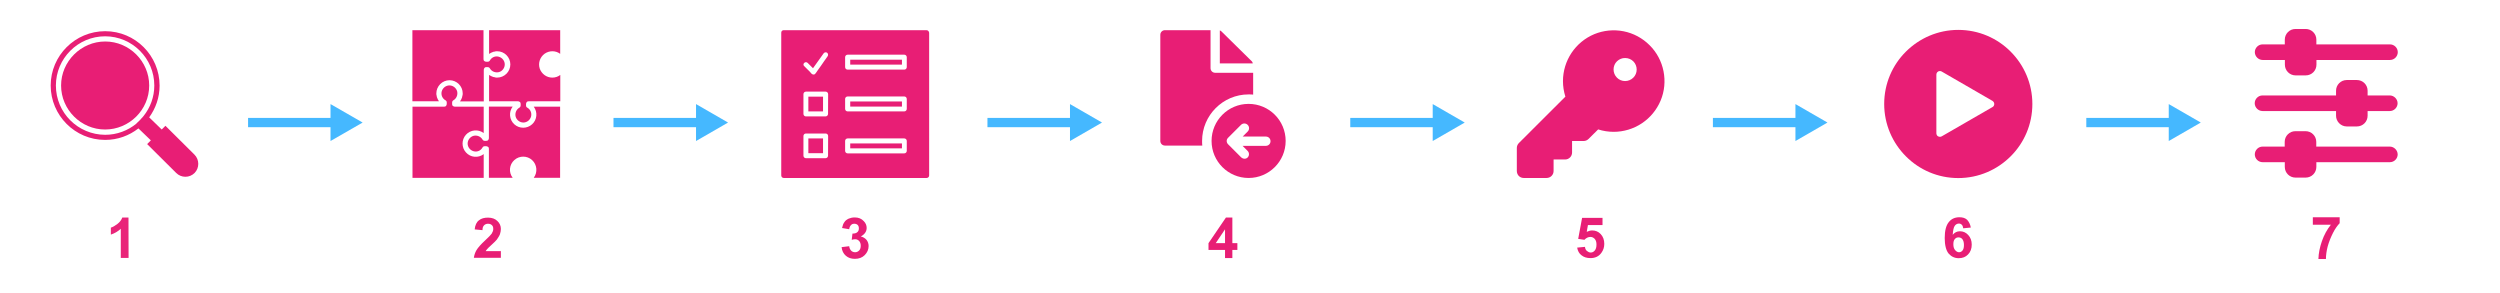 <?xml version="1.0" encoding="UTF-8"?>
<svg xmlns="http://www.w3.org/2000/svg" xmlns:xlink="http://www.w3.org/1999/xlink" version="1.1" id="Ebene_1" x="0px" y="0px" viewBox="0 0 2692.8 316" style="enable-background:new 0 0 2692.8 316;" xml:space="preserve">
<style type="text/css">
	.st0{fill:#E81E75;}
	.st1{opacity:0.97;}
	.st2{fill-rule:evenodd;clip-rule:evenodd;fill:#E81E75;}
	.st3{fill:none;stroke:#45B8FF;stroke-width:10;stroke-miterlimit:3.991;}
	.st4{fill:#45B8FF;}
</style>
<g id="to-do-list_00000049211783543119090220000001256938245579178422_" transform="translate(781, 0)">
	<polygon id="Shape_00000086670002902504513370000012511160176872489611_" class="st0" points="134.8,154.5 190.5,154.5    190.5,159.8 134.8,159.8  "></polygon>
	<polygon id="Shape_00000057863815051710092380000015669232776191014026_" class="st0" points="89.7,104.1 105.5,104.1 105.5,120    89.7,120  "></polygon>
	<polygon id="Shape_00000058587804500205661470000000707708679543014558_" class="st0" points="134.8,109.3 190.5,109.3    190.5,114.8 134.8,114.8  "></polygon>
	<polygon id="Shape_00000098918366025948121890000004025718435910677652_" class="st0" points="89.7,149.1 105.5,149.1 105.5,165    89.7,165  "></polygon>
	<path id="Shape_00000077324442237404496890000004532108408897580477_" class="st0" d="M216.9,32.5H63.2c-1.6,0-2.7,1.1-2.7,2.7V189   c0,1.4,1.1,2.7,2.7,2.7h153.9c1.4,0,2.7-1.1,2.7-2.7V35.3C219.6,33.7,218.5,32.5,216.9,32.5z M85.2,67.8c1.1-1.1,2.7-1.1,3.8,0   l5.7,5.7l11.5-16.1c0.8-1.1,2.6-1.4,3.7-0.6c1.1,0.8,1.4,2.6,0.6,3.7c-0.3,0.5-0.8,1-1.1,1.6c-1,1.3-1.8,2.6-2.7,3.8   c-1.1,1.6-2.2,3.2-3.3,4.8c-1.1,1.6-2.2,3-3.3,4.6c-0.8,1.1-1.4,2.1-2.2,3.2c-0.6,0.8-1.3,1.8-2.4,1.8c-1.6,0.2-2.9-1.4-3.8-2.6   c-1.4-1.4-2.7-2.7-4.1-4.1c-0.6-0.6-1.4-1.4-2.1-2.1C84.1,70.5,84.1,68.8,85.2,67.8z M110.9,167.7c0,1.4-1.1,2.7-2.7,2.7H87.1   c-1.4,0-2.7-1.1-2.7-2.7v-21.2c0-1.4,1.1-2.7,2.7-2.7h21.2c1.4,0,2.7,1.1,2.7,2.7L110.9,167.7L110.9,167.7z M110.9,122.7   c0,1.4-1.1,2.7-2.7,2.7H87.1c-1.4,0-2.7-1.1-2.7-2.7v-21.3c0-1.4,1.1-2.7,2.7-2.7h21.2c1.4,0,2.7,1.1,2.7,2.7L110.9,122.7   L110.9,122.7z M195.7,162.5c0,1.4-1.1,2.7-2.7,2.7h-61c-1.4,0-2.7-1.1-2.7-2.7v-10.7c0-1.4,1.1-2.7,2.7-2.7h61   c1.4,0,2.7,1.1,2.7,2.7V162.5z M195.7,117.3c0,1.4-1.1,2.7-2.7,2.7h-61c-1.4,0-2.7-1.1-2.7-2.7v-10.7c0-1.4,1.1-2.7,2.7-2.7h61   c1.4,0,2.7,1.1,2.7,2.7V117.3z M195.7,72.3c0,1.4-1.1,2.7-2.7,2.7h-61c-1.4,0-2.7-1.1-2.7-2.7V61.6c0-1.4,1.1-2.7,2.7-2.7h61   c1.4,0,2.7,1.1,2.7,2.7V72.3z"></path>
	<polygon id="Shape_00000081644978903575121960000008744583664422022559_" class="st0" points="134.8,64.3 190.5,64.3 190.5,69.6    134.8,69.6  "></polygon>
</g>
<g id="search" transform="translate(38, 0)">
	<path id="Shape_8_" class="st0" d="M171.5,166.6l-31.3-31.1l-4,4l-13.5-13.1c7-9.7,11.2-21.4,11.2-34.2c0-32.3-26.2-58.6-58.6-58.6   S16.6,59.9,16.6,92.1s26.2,58.6,58.6,58.6c13.6,0,25.9-4.6,35.9-12.4l13.4,12.9l-4,4l31.3,31.1c2.7,2.7,6.2,4.1,9.9,4.1   s7.2-1.4,9.9-4.1C176.9,180.9,176.9,172,171.5,166.6z M22.2,92.1c0-29.2,23.8-53,53-53s53,23.8,53,53c0,12.4-4.3,23.8-11.6,32.9   c-0.8,1.1-1.8,2.1-2.7,3c-0.3,0.3-0.5,0.6-0.8,1c-1,1-1.8,1.8-2.7,2.6c-0.5,0.5-1,1-1.4,1.3v0.2c-9.2,7.5-20.9,12.1-33.7,12.1   C46,145.1,22.2,121.5,22.2,92.1z"></path>
	<path id="Shape_9_" class="st0" d="M122.7,92.1c0-26-21.4-47.4-47.4-47.4S27.8,66.1,27.8,92.1s21.4,47.4,47.4,47.4   S122.7,118.3,122.7,92.1z"></path>
</g>
<g id="puzzle" transform="translate(283, 0)">
	<path id="Shape_10_" class="st0" d="M189.7,108.9c-0.3-0.5-0.6-1-0.8-1.3c0-0.2-0.2-0.3-0.2-0.3c-0.3-0.6-0.6-1.3-0.8-1.9   c0-0.2-0.2-0.3-0.2-0.5c-0.2-0.5-0.3-1-0.3-1.6c0-0.2,0-0.3-0.2-0.6c-0.2-0.6-0.2-1.4-0.2-2.1c0-7.8,6.4-14.2,14.2-14.2   s14.2,6.4,14.2,14.2c0,0.6,0,1.4-0.2,2.1c0,0.2,0,0.3-0.2,0.6c-0.2,0.5-0.2,1.1-0.3,1.6c0,0.2-0.2,0.3-0.2,0.5   c-0.2,0.6-0.5,1.3-0.8,1.9c0,0.2-0.2,0.3-0.2,0.3c-0.3,0.5-0.5,1-0.8,1.3c0,0.2-0.2,0.2-0.2,0.3h25.6v-34c0-0.8,0.3-1.4,0.8-2.1   c0.5-0.6,1-0.8,1.8-0.8h1.6c1,0,1.9,0.5,2.4,1.4c1.9,3.3,5.9,4.9,9.6,4s6.4-4.5,6.4-8.3s-2.6-7.2-6.4-8.3c-3.8-1.1-7.7,0.6-9.6,4   c-0.5,1-1.4,1.4-2.4,1.4h-1.6c-0.8,0-1.4-0.3-2.1-0.8c-0.6-0.5-0.8-1.3-0.8-2.1V32.5h-76.6v76.6h28.4   C189.7,109.2,189.7,109,189.7,108.9z"></path>
	<path id="Shape_11_" class="st0" d="M218.9,164.2c-4.9-5.4-4.9-13.7,0-19.1c4.9-5.4,13.2-6.2,19.1-1.8v-28.4h-31.1   c-0.8,0-1.4-0.3-2.1-0.8c-0.7-0.5-0.8-1.3-0.8-2.1v-1.6c0-1,0.5-1.9,1.4-2.4c3.3-1.9,4.9-5.9,4-9.6c-1-3.7-4.5-6.4-8.3-6.4   s-7.2,2.6-8.3,6.4c-1,3.7,0.6,7.7,4,9.6c1,0.5,1.4,1.4,1.4,2.4v1.6c0,0.8-0.3,1.4-0.8,2.1c-0.5,0.6-1.3,0.8-2.1,0.8h-34v76.7H238   V166C232.1,170.5,223.8,169.7,218.9,164.2z"></path>
	<path id="Shape_12_" class="st0" d="M303.7,57.8c5.1-3.5,11.8-3.5,16.7,0.2V32.5h-76.6v25.6c0.2,0,0.2-0.2,0.3-0.2   c0.5-0.3,1-0.6,1.4-0.8c0.2,0,0.3-0.2,0.3-0.2c0.6-0.3,1.3-0.6,1.9-0.8c0.2,0,0.3-0.2,0.5-0.2c0.5-0.2,1-0.3,1.6-0.3   c0.2,0,0.3,0,0.6-0.2c0.6-0.2,1.4-0.2,2.1-0.2c7.8,0,14.2,6.4,14.2,14.2s-6.4,14.2-14.2,14.2c-0.6,0-1.4,0-2.1-0.2   c-0.2,0-0.3,0-0.6-0.2c-0.5-0.2-1.1-0.2-1.6-0.3c-0.2,0-0.3-0.2-0.5-0.2c-0.6-0.2-1.3-0.5-1.9-0.8c-0.2,0-0.3-0.2-0.3-0.2   c-0.5-0.3-1-0.5-1.4-0.8c-0.2,0-0.2-0.2-0.3-0.2v28.4h31.1c0.8,0,1.4,0.3,2.1,0.8c0.6,0.5,0.8,1.3,0.8,2.1v1.6c0,1-0.5,1.9-1.4,2.4   c-3.3,1.9-4.9,5.9-4,9.6c1,3.7,4.5,6.4,8.3,6.4s7.2-2.6,8.3-6.4c1-3.7-0.6-7.7-4-9.6c-1-0.5-1.4-1.4-1.4-2.4V112   c0-0.8,0.3-1.4,0.8-2.1c0.5-0.6,1.3-0.8,2.1-0.8h34V80.7c-2.4,1.9-5.4,2.9-8.6,2.9c-6.2,0-11.6-4-13.6-9.9   C296.5,67.8,298.6,61.5,303.7,57.8z"></path>
	<path id="Shape_13_" class="st0" d="M290.1,133.9c-5.4,4.9-13.7,4.9-19.1,0s-6.2-13.2-1.8-19.1h-25.6v34c0,0.8-0.3,1.4-0.8,2.1   c-0.5,0.6-1.3,0.8-2.1,0.8h-1.6c-1,0-1.9-0.5-2.4-1.4c-1.9-3.3-5.9-4.9-9.6-4c-3.7,1-6.4,4.5-6.4,8.3s2.6,7.2,6.4,8.3   c3.8,1.1,7.7-0.6,9.6-4c0.5-1,1.4-1.4,2.4-1.4h1.6c0.8,0,1.4,0.3,2.1,0.8c0.7,0.5,0.8,1.3,0.8,2.1v31.1h25.6   c-4.5-5.9-3.7-14.2,1.8-19.1c5.5-4.9,13.7-4.9,19.1,0s6.2,13.2,1.8,19.1h28.4v-76.6h-28.4C296.3,120.8,295.5,129.1,290.1,133.9z"></path>
</g>
<g class="st1">
	<path class="st0" d="M138.5,277.8h-8.4v-31.4c-3.1,2.9-6.7,5-10.7,6.3v-7.5c2.1-0.6,4.6-2.1,7.1-4c2.5-1.9,4.4-4.4,5.2-6.9h6.7   L138.5,277.8L138.5,277.8z"></path>
</g>
<g>
	<path class="st0" d="M539.5,270v7.7h-29.1c0.4-2.9,1.3-5.7,2.9-8.4c1.7-2.7,4.6-6.1,9.4-10.5c3.8-3.6,6.1-5.9,6.9-7.1   c1-1.7,1.7-3.3,1.7-5c0-1.9-0.4-3.3-1.5-4.2c-1-1-2.3-1.5-4.2-1.5c-1.7,0-3.1,0.6-4.2,1.7s-1.7,2.7-1.7,5.2l-8.4-0.8   c0.4-4.6,2.1-8,4.6-9.8c2.5-2.1,5.9-2.9,9.8-2.9c4.2,0,7.7,1.3,10,3.6c2.5,2.3,3.8,5.2,3.8,8.6c0,1.9-0.4,3.8-1,5.7   c-0.6,1.7-1.9,3.6-3.3,5.7c-1,1.3-2.9,3.1-5.4,5.4c-2.7,2.5-4.4,4-5,4.8s-1.3,1.5-1.7,2.3h16.3V270H539.5z"></path>
</g>
<g>
	<path class="st0" d="M906.5,266.2l8.2-1c0.2,2.1,1,3.6,2.1,4.8c1,1,2.5,1.7,4.2,1.7s3.1-0.6,4.4-1.9c1.3-1.3,1.7-3.1,1.7-5.2   s-0.6-3.8-1.7-5s-2.5-1.9-4.2-1.9c-1,0-2.3,0.2-3.8,0.6l0.8-6.7c2.3,0,4-0.4,5.2-1.5c1.3-1,1.7-2.5,1.7-4.2c0-1.5-0.4-2.7-1.3-3.6   c-0.8-0.8-2.1-1.3-3.6-1.3s-2.7,0.4-3.6,1.5c-1,1-1.7,2.5-1.9,4.4l-7.7-1.3c0.6-2.7,1.3-4.8,2.5-6.3c1-1.7,2.5-2.7,4.6-3.8   c1.9-0.8,4.2-1.3,6.5-1.3c4.2,0,7.3,1.3,9.8,4c2.1,2.1,3.1,4.6,3.1,7.3c0,3.8-2.1,6.9-6.3,9.2c2.5,0.6,4.4,1.7,6.1,3.6   c1.5,1.9,2.3,4.2,2.3,6.7c0,3.8-1.5,7.1-4.2,9.8c-2.7,2.7-6.3,4-10.5,4c-4,0-7.1-1-9.8-3.3S906.9,270,906.5,266.2z"></path>
</g>
<g>
	<path class="st0" d="M1319.5,277.8v-8.6h-17.8v-7.3l18.8-27.6h6.9v27.6h5.4v7.3h-5.4v8.8h-8L1319.5,277.8L1319.5,277.8z    M1319.5,261.8V247l-10,14.9h10V261.8z"></path>
</g>
<g>
	<path class="st0" d="M1698.8,266.7l8.4-0.8c0.2,1.9,0.8,3.3,2.1,4.4c1.3,1,2.5,1.7,4,1.7c1.7,0,3.1-0.6,4.4-2.1s1.9-3.6,1.9-6.5   c0-2.7-0.6-4.6-1.9-6.1c-1.3-1.3-2.7-2.1-4.6-2.1c-2.3,0-4.6,1-6.5,3.1l-6.7-1l4.2-22.6h22v7.7h-15.7l-1.3,7.3   c1.9-0.8,3.8-1.5,5.7-1.5c3.8,0,6.9,1.3,9.4,4s3.8,6.1,3.8,10.5c0,3.6-1,6.7-3.1,9.6c-2.7,3.8-6.7,5.7-11.7,5.7c-4,0-7.3-1-9.8-3.1   C1700.9,273.1,1699.4,270.2,1698.8,266.7z"></path>
</g>
<g>
	<path class="st0" d="M2122.8,245.1l-8.2,0.8c-0.2-1.7-0.6-2.9-1.5-3.8s-1.9-1.3-3.1-1.3c-1.7,0-3.3,0.8-4.4,2.3   c-1.3,1.7-1.9,4.8-2.3,9.8c2.1-2.5,4.6-3.8,7.7-3.8c3.6,0,6.5,1.3,9,4s3.8,6.1,3.8,10.3c0,4.4-1.3,8-4,10.7c-2.5,2.7-5.9,4-10,4   c-4.4,0-8-1.7-10.9-5c-2.7-3.3-4.2-9-4.2-16.7c0-8,1.5-13.6,4.4-17.2s6.7-5.2,11.5-5.2c3.3,0,6.1,0.8,8.2,2.7   C2120.7,238.8,2122.2,241.5,2122.8,245.1z M2104,263.1c0,2.7,0.6,4.8,1.9,6.3c1.3,1.5,2.7,2.3,4.2,2.3s2.7-0.6,3.8-1.9   c1-1.3,1.5-3.1,1.5-5.9c0-2.9-0.6-4.8-1.7-6.3c-1-1.3-2.5-1.9-4.2-1.9s-2.9,0.6-4,1.9S2104,260.8,2104,263.1z"></path>
</g>
<g>
	<path class="st0" d="M2491.2,242.1V234h28.9v6.4c-2.3,2.4-4.9,5.9-7.2,10.5s-4.3,9.4-5.7,14.5c-1.3,5-1.9,9.7-1.9,13.6h-8.1   c0.2-6.4,1.5-12.7,3.8-19.3c2.3-6.6,5.5-12.5,9.6-17.6H2491.2z"></path>
</g>
<g>
	<path class="st0" d="M1348.5,66.2l-32.9-32.4c-0.5-0.5-1-0.8-1.7-1v35.5h35.5C1349.3,67.5,1349,66.8,1348.5,66.2L1348.5,66.2z"></path>
	<g>
		<path class="st0" d="M1344.8,101.7c1.7,0,3.4,0,5,0.2V78.4h-40.9c-2.8,0-5-2.2-5-5V32.5h-49.1c-2.8,0-5,2.2-5,5v114.3    c0,2.8,2.2,5,5,5h40.2c-0.2-1.7-0.2-3.4-0.2-5C1294.8,124.2,1317.3,101.7,1344.8,101.7L1344.8,101.7z"></path>
		<path class="st0" d="M1384.8,151.8c0-22.1-17.9-39.9-39.9-39.9c-22.1,0-39.9,17.9-39.9,39.9c0,22.1,17.9,39.9,39.9,39.9    C1366.9,191.7,1384.8,173.8,1384.8,151.8z M1336.7,169.3l-13.9-13.9c-1-1-1.5-2.3-1.5-3.5c0-1.3,0.5-2.5,1.5-3.5l13.9-13.9    c2-2,5.2-2,7.2,0s2,5.2,0,7.2l-5.4,5.4h25c2.8,0,5,2.2,5,5s-2.2,5-5,5h-25.1l5.4,5.4c2,2,2,5.2,0,7.2    C1341.8,171.6,1338.7,171.3,1336.7,169.3L1336.7,169.3z"></path>
	</g>
</g>
<g>
	<path class="st0" d="M1738.1,142c10.8,0,21.4-3.2,30.4-9.2s16-14.5,20.2-24.5s5.2-21,3.1-31.6s-7.3-20.4-15-28   c-7.7-7.7-17.4-12.9-28-15s-21.6-1-31.6,3.1c-10,4.2-18.5,11.2-24.5,20.2s-9.2,19.6-9.2,30.4c0,5.7,0.9,11.3,2.6,16.7l-50.1,50   c-1.4,1.4-2.2,3.3-2.2,5.3v24.7c0,2,0.7,3.9,2.1,5.4c1.4,1.4,3.3,2.2,5.3,2.2h24.7c2,0,3.9-0.8,5.3-2.2s2.2-3.3,2.2-5.3v-12.4h12.4   c2,0,3.9-0.8,5.3-2.2s2.2-3.3,2.2-5.3v-12.4h12.4c2,0,3.9-0.8,5.3-2.2l10.4-10.3C1726.8,141.1,1732.4,142,1738.1,142L1738.1,142z    M1750.5,62.5c3.3,0,6.5,1.3,8.8,3.6c2.3,2.3,3.6,5.5,3.6,8.8s-1.3,6.5-3.7,8.8c-2.3,2.3-5.5,3.6-8.8,3.6s-6.5-1.3-8.8-3.7   c-2.3-2.3-3.6-5.5-3.6-8.8s1.3-6.5,3.7-8.8C1744.1,63.7,1747.3,62.4,1750.5,62.5L1750.5,62.5z"></path>
</g>
<g>
	<path class="st2" d="M2109.3,32.2c22,0,42,8.9,56.4,23.4c14.4,14.4,23.4,34.4,23.4,56.4s-8.9,42-23.4,56.4   c-14.4,14.4-34.4,23.4-56.4,23.4s-42-8.9-56.4-23.4c-14.4-14.4-23.4-34.4-23.4-56.4s8.9-42,23.4-56.4   C2067.4,41.2,2087.3,32.2,2109.3,32.2L2109.3,32.2z M2146.2,115.3c0.6-0.3,1.1-0.8,1.4-1.4c1-1.8,0.4-4.1-1.4-5.2l-54.5-31.5   c-0.6-0.4-1.4-0.7-2.2-0.7c-2.1,0-3.8,1.7-3.8,3.8v63.3l0,0c0,0.6,0.2,1.3,0.5,1.9c1,1.8,3.4,2.4,5.2,1.4l27.4-15.8L2146.2,115.3z"></path>
</g>
<g>
	<path class="st0" d="M2437.2,64.6h23.9v5.1c0,6.4,5.2,11.5,11.5,11.5h11c6.4,0,11.5-5.2,11.5-11.5v-5.1h79.2c4.7,0,8.4-3.9,8.4-8.4   c0-4.7-3.9-8.4-8.4-8.4H2495v-5.1c0-6.4-5.2-11.5-11.5-11.5h-11c-6.4,0-11.5,5.2-11.5,11.5v5.1h-23.9c-4.7,0-8.4,3.9-8.4,8.4   C2428.8,60.9,2432.7,64.6,2437.2,64.6L2437.2,64.6z"></path>
	<path class="st0" d="M2574.1,102.8h-23.9v-5.1c0-6.4-5.2-11.5-11.5-11.5h-11c-6.4,0-11.5,5.2-11.5,11.5v5.1H2437   c-4.7,0-8.4,3.9-8.4,8.4c0,4.6,3.9,8.4,8.4,8.4h79.2v5.1c0,6.2,5.2,11.5,11.5,11.5h11c6.4,0,11.5-5.2,11.5-11.5v-5.1h23.9   c4.7,0,8.4-3.9,8.4-8.4C2582.5,106.7,2578.6,102.8,2574.1,102.8z"></path>
	<path class="st0" d="M2574.1,157.9h-79.2v-5.1c0-6.4-5.2-11.5-11.5-11.5h-11c-6.4,0-11.5,5.2-11.5,11.5v5.1h-23.8   c-4.7,0-8.4,3.9-8.4,8.4c0,4.7,3.9,8.4,8.4,8.4h23.9v5.1c0,6.4,5.2,11.5,11.5,11.5h11c6.4,0,11.5-5.2,11.5-11.5v-5.1h79.2   c4.7,0,8.4-3.9,8.4-8.4C2582.5,161.7,2578.6,157.9,2574.1,157.9L2574.1,157.9z"></path>
</g>
<g>
	<g>
		<line class="st3" x1="267.2" y1="132" x2="361.9" y2="132"></line>
		<g>
			<polygon class="st4" points="356,151.9 390.6,132 356,112.1    "></polygon>
		</g>
	</g>
</g>
<g>
	<g>
		<line class="st3" x1="660.8" y1="132" x2="755.5" y2="132"></line>
		<g>
			<polygon class="st4" points="749.7,151.9 784.2,132 749.7,112.1    "></polygon>
		</g>
	</g>
</g>
<g>
	<g>
		<line class="st3" x1="1063.6" y1="132" x2="1158.3" y2="132"></line>
		<g>
			<polygon class="st4" points="1152.5,151.9 1187,132 1152.5,112.1    "></polygon>
		</g>
	</g>
</g>
<g>
	<g>
		<line class="st3" x1="1454.4" y1="132" x2="1549" y2="132"></line>
		<g>
			<polygon class="st4" points="1543.2,151.9 1577.7,132 1543.2,112.1    "></polygon>
		</g>
	</g>
</g>
<g>
	<g>
		<line class="st3" x1="1845" y1="132" x2="1939.7" y2="132"></line>
		<g>
			<polygon class="st4" points="1933.9,151.9 1968.4,132 1933.9,112.1    "></polygon>
		</g>
	</g>
</g>
<g>
	<g>
		<line class="st3" x1="2247.2" y1="132" x2="2341.8" y2="132"></line>
		<g>
			<polygon class="st4" points="2336,151.9 2370.5,132 2336,112.1    "></polygon>
		</g>
	</g>
</g>
</svg>
